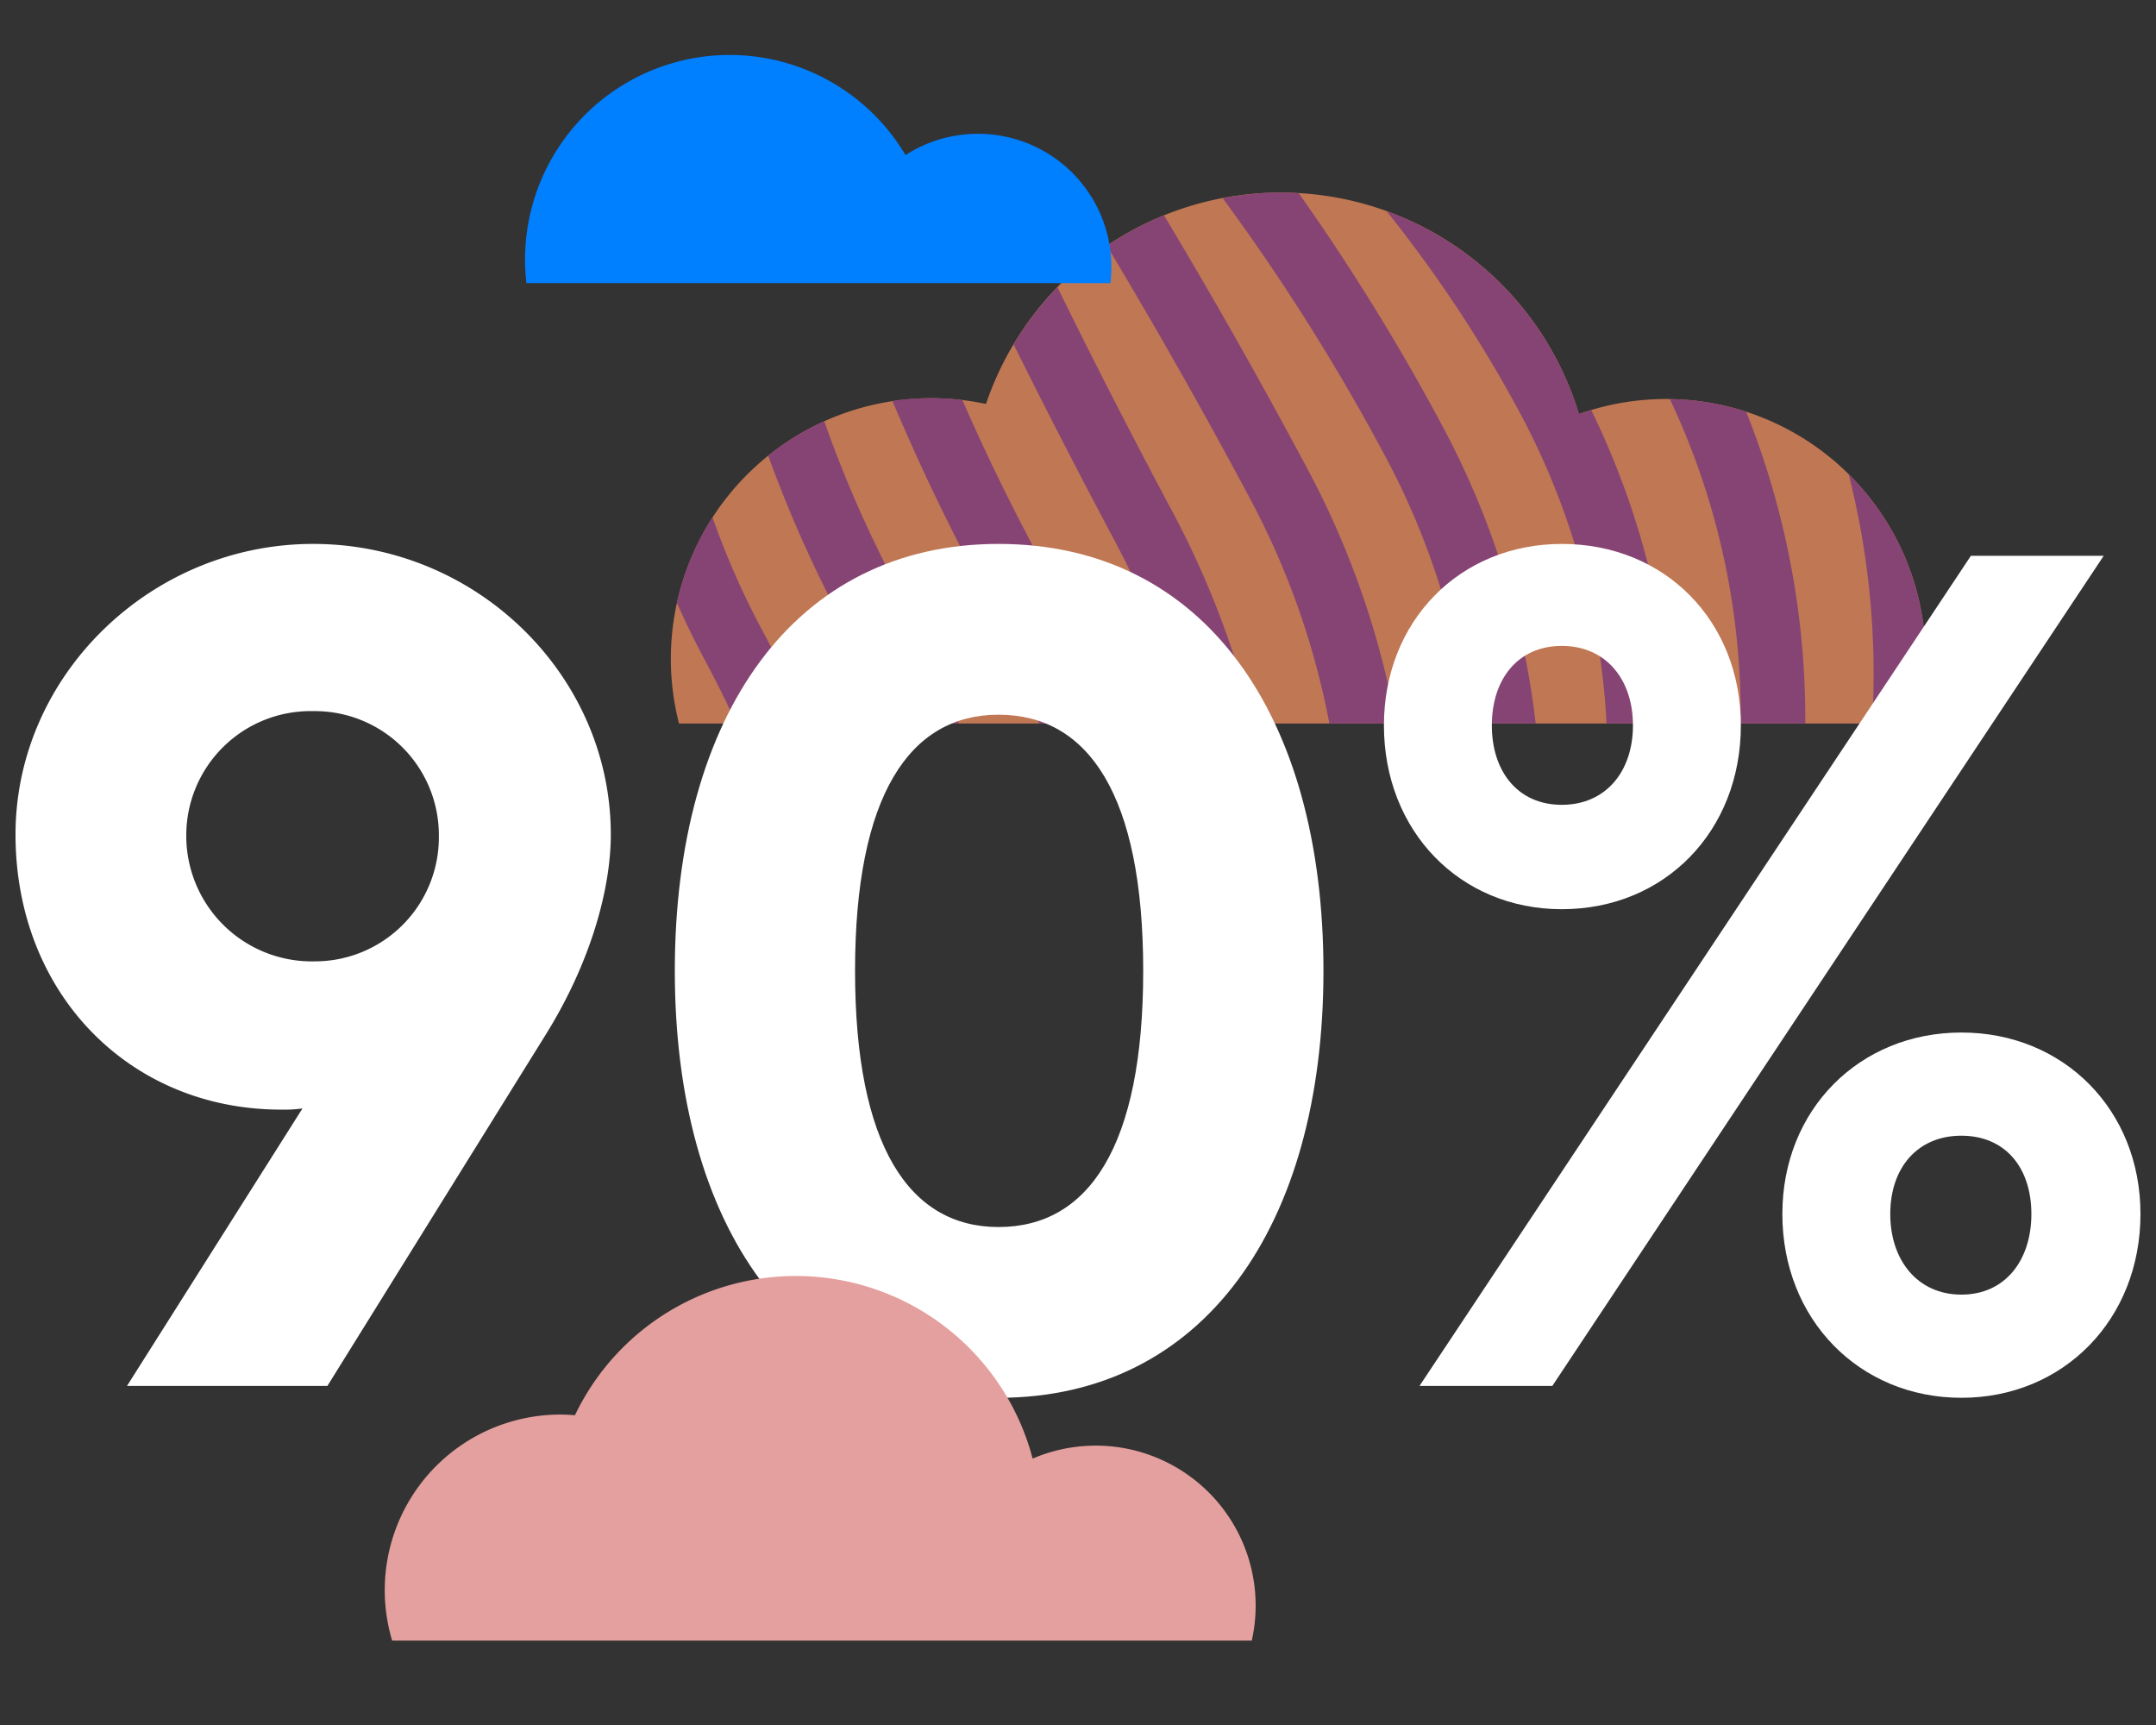 <svg id="avoset-90cloud" data-name="avoset-90cloud" xmlns="http://www.w3.org/2000/svg" viewBox="0 0 200 160"><rect x="0" y="0" width="200" height="160" fill="#333333" stroke="none"/><path d="M177.871,67.11A24.089,24.089,0,0,0,146.469,38.404a28.882,28.882,0,0,0-55.006-.934,24.174,24.174,0,0,0-28.476,29.64Z" style="fill:#c07753"/><path d="M147.62,38.048c-.385.116-.774.222-1.151.356a28.943,28.943,0,0,0-17.835-18.814,123.914,123.914,0,0,1,12.675,19.295,68.55,68.55,0,0,1,7.721,28.225h6.113A75.643,75.643,0,0,0,147.62,38.048Z" style="fill:#864474"/><path d="M136.318,67.11h6.141a77.187,77.187,0,0,0-8.499-27.305A202.394,202.394,0,0,0,120.481,17.929c-.553-.032-1.105-.069-1.666-.069a28.948,28.948,0,0,0-5.391.523,195.482,195.482,0,0,1,15.239,24.243A70.205,70.205,0,0,1,136.318,67.11Z" style="fill:#864474"/><path d="M161.469,67.11h5.996a76.74,76.74,0,0,0-5.486-28.926,24.036,24.036,0,0,0-7.073-1.165A68.578,68.578,0,0,1,161.469,67.11Z" style="fill:#864474"/><path d="M70.725,58.494a75.356,75.356,0,0,1-4.63-10.503,24.01,24.01,0,0,0-3.303,7.925c.806,1.808,1.682,3.613,2.645,5.411q1.569,2.929,2.867,5.784h6.556C73.652,64.289,72.292,61.419,70.725,58.494Z" style="fill:#864474"/><path d="M110.019,67.11h6.248A84.653,84.653,0,0,0,108.665,47.281c-3.917-7.341-7.431-14.237-10.568-20.631a28.983,28.983,0,0,0-4.066,5.303q4.223,8.518,9.341,18.154A77.198,77.198,0,0,1,110.019,67.11Z" style="fill:#864474"/><path d="M82.481,67.11H88.942a98.806,98.806,0,0,0-5.57-12.354,112.532,112.532,0,0,1-6.912-15.689A24.15,24.15,0,0,0,71.262,42.26a117.094,117.094,0,0,0,6.82,15.327A90.886,90.886,0,0,1,82.481,67.11Z" style="fill:#864474"/><path d="M177.871,67.11a24.116,24.116,0,0,0-6.382-23.131,75.225,75.225,0,0,1,2.174,23.131Z" style="fill:#864474"/><path d="M96.409,67.11H102.746a90.705,90.705,0,0,0-6.727-16.092c-2.543-4.759-4.771-9.403-6.744-13.907a23.842,23.842,0,0,0-6.488.089C85.043,42.543,87.665,48.116,90.727,53.846A83.105,83.105,0,0,1,96.409,67.11Z" style="fill:#864474"/><path d="M123.319,67.11h6.185a80.258,80.258,0,0,0-8.192-23.567c-4.652-8.726-9.148-16.594-13.333-23.567A28.753,28.753,0,0,0,102.685,22.81c4.21,7.005,8.689,14.845,13.333,23.556A73.009,73.009,0,0,1,123.319,67.11Z" style="fill:#864474"/><path d="M177.871,67.11A24.089,24.089,0,0,0,146.469,38.404a28.882,28.882,0,0,0-55.006-.934,24.174,24.174,0,0,0-28.476,29.64Z" style="fill:none"/><path d="M56.661,77.4c0,5.06-1.87,11.88-6.051,18.59L30.371,128.551H11.78l16.28-25.74a11.918,11.918,0,0,1-1.979.11c-14.08,0-24.641-10.78-24.641-25.521,0-14.74,12.54-26.95,27.61-26.95C44.23,50.45,56.661,62.661,56.661,77.4Zm-15.95.11A11.504,11.504,0,0,0,29.05,65.96a11.529,11.529,0,0,0-11.771,11.55A11.646,11.646,0,0,0,29.161,89.17,11.504,11.504,0,0,0,40.71,77.511Z" style="fill:#fff"/><path d="M62.599,90.051c0-23.76,11.109-39.601,30.029-39.601,19.03,0,30.141,15.84,30.141,39.601,0,23.65-11.11,39.6-30.141,39.6C73.709,129.65,62.599,113.701,62.599,90.051Zm43.45,0c0-16.28-5.061-23.76-13.421-23.76-8.25,0-13.31,7.48-13.31,23.76s5.06,23.76,13.31,23.76C100.989,113.811,106.049,106.331,106.049,90.051Z" style="fill:#fff"/><path d="M144.879,84.331c-9.46,0-16.5-7.26-16.5-17.05,0-9.68,7.04-16.83,16.5-16.83,9.57,0,16.61,7.15,16.61,16.83C161.49,77.07,154.45,84.331,144.879,84.331ZM195.15,51.55l-51.15,77H131.679L182.83,51.55Zm-50.271,8.36c-4.07,0-6.49,3.08-6.49,7.37s2.42,7.37,6.49,7.37S151.48,71.57,151.48,67.28,148.95,59.91,144.879,59.91Zm37.07,69.74c-9.46,0-16.61-7.26-16.61-17.05,0-9.68,7.15-16.83,16.61-16.83s16.61,7.15,16.61,16.83C198.56,122.391,191.41,129.65,181.95,129.65Zm0-24.31c-4.07,0-6.6,2.97-6.6,7.26s2.529,7.48,6.6,7.48,6.49-3.19,6.49-7.48S186.02,105.341,181.95,105.341Z" style="fill:#fff"/><path d="M103.007,26.259A12.356,12.356,0,0,0,90.69,12.413a12.336,12.336,0,0,0-6.691,1.97A18.978,18.978,0,0,0,48.831,26.259Z" style="fill:#007fff"/><path d="M116.12,152.173a14.836,14.836,0,0,0-20.327-16.883,22.714,22.714,0,0,0-42.459-4.022c-.449-.037-.903-.061-1.362-.061A16.285,16.285,0,0,0,36.378,152.173Z" style="fill:#e4a09e"/></svg>